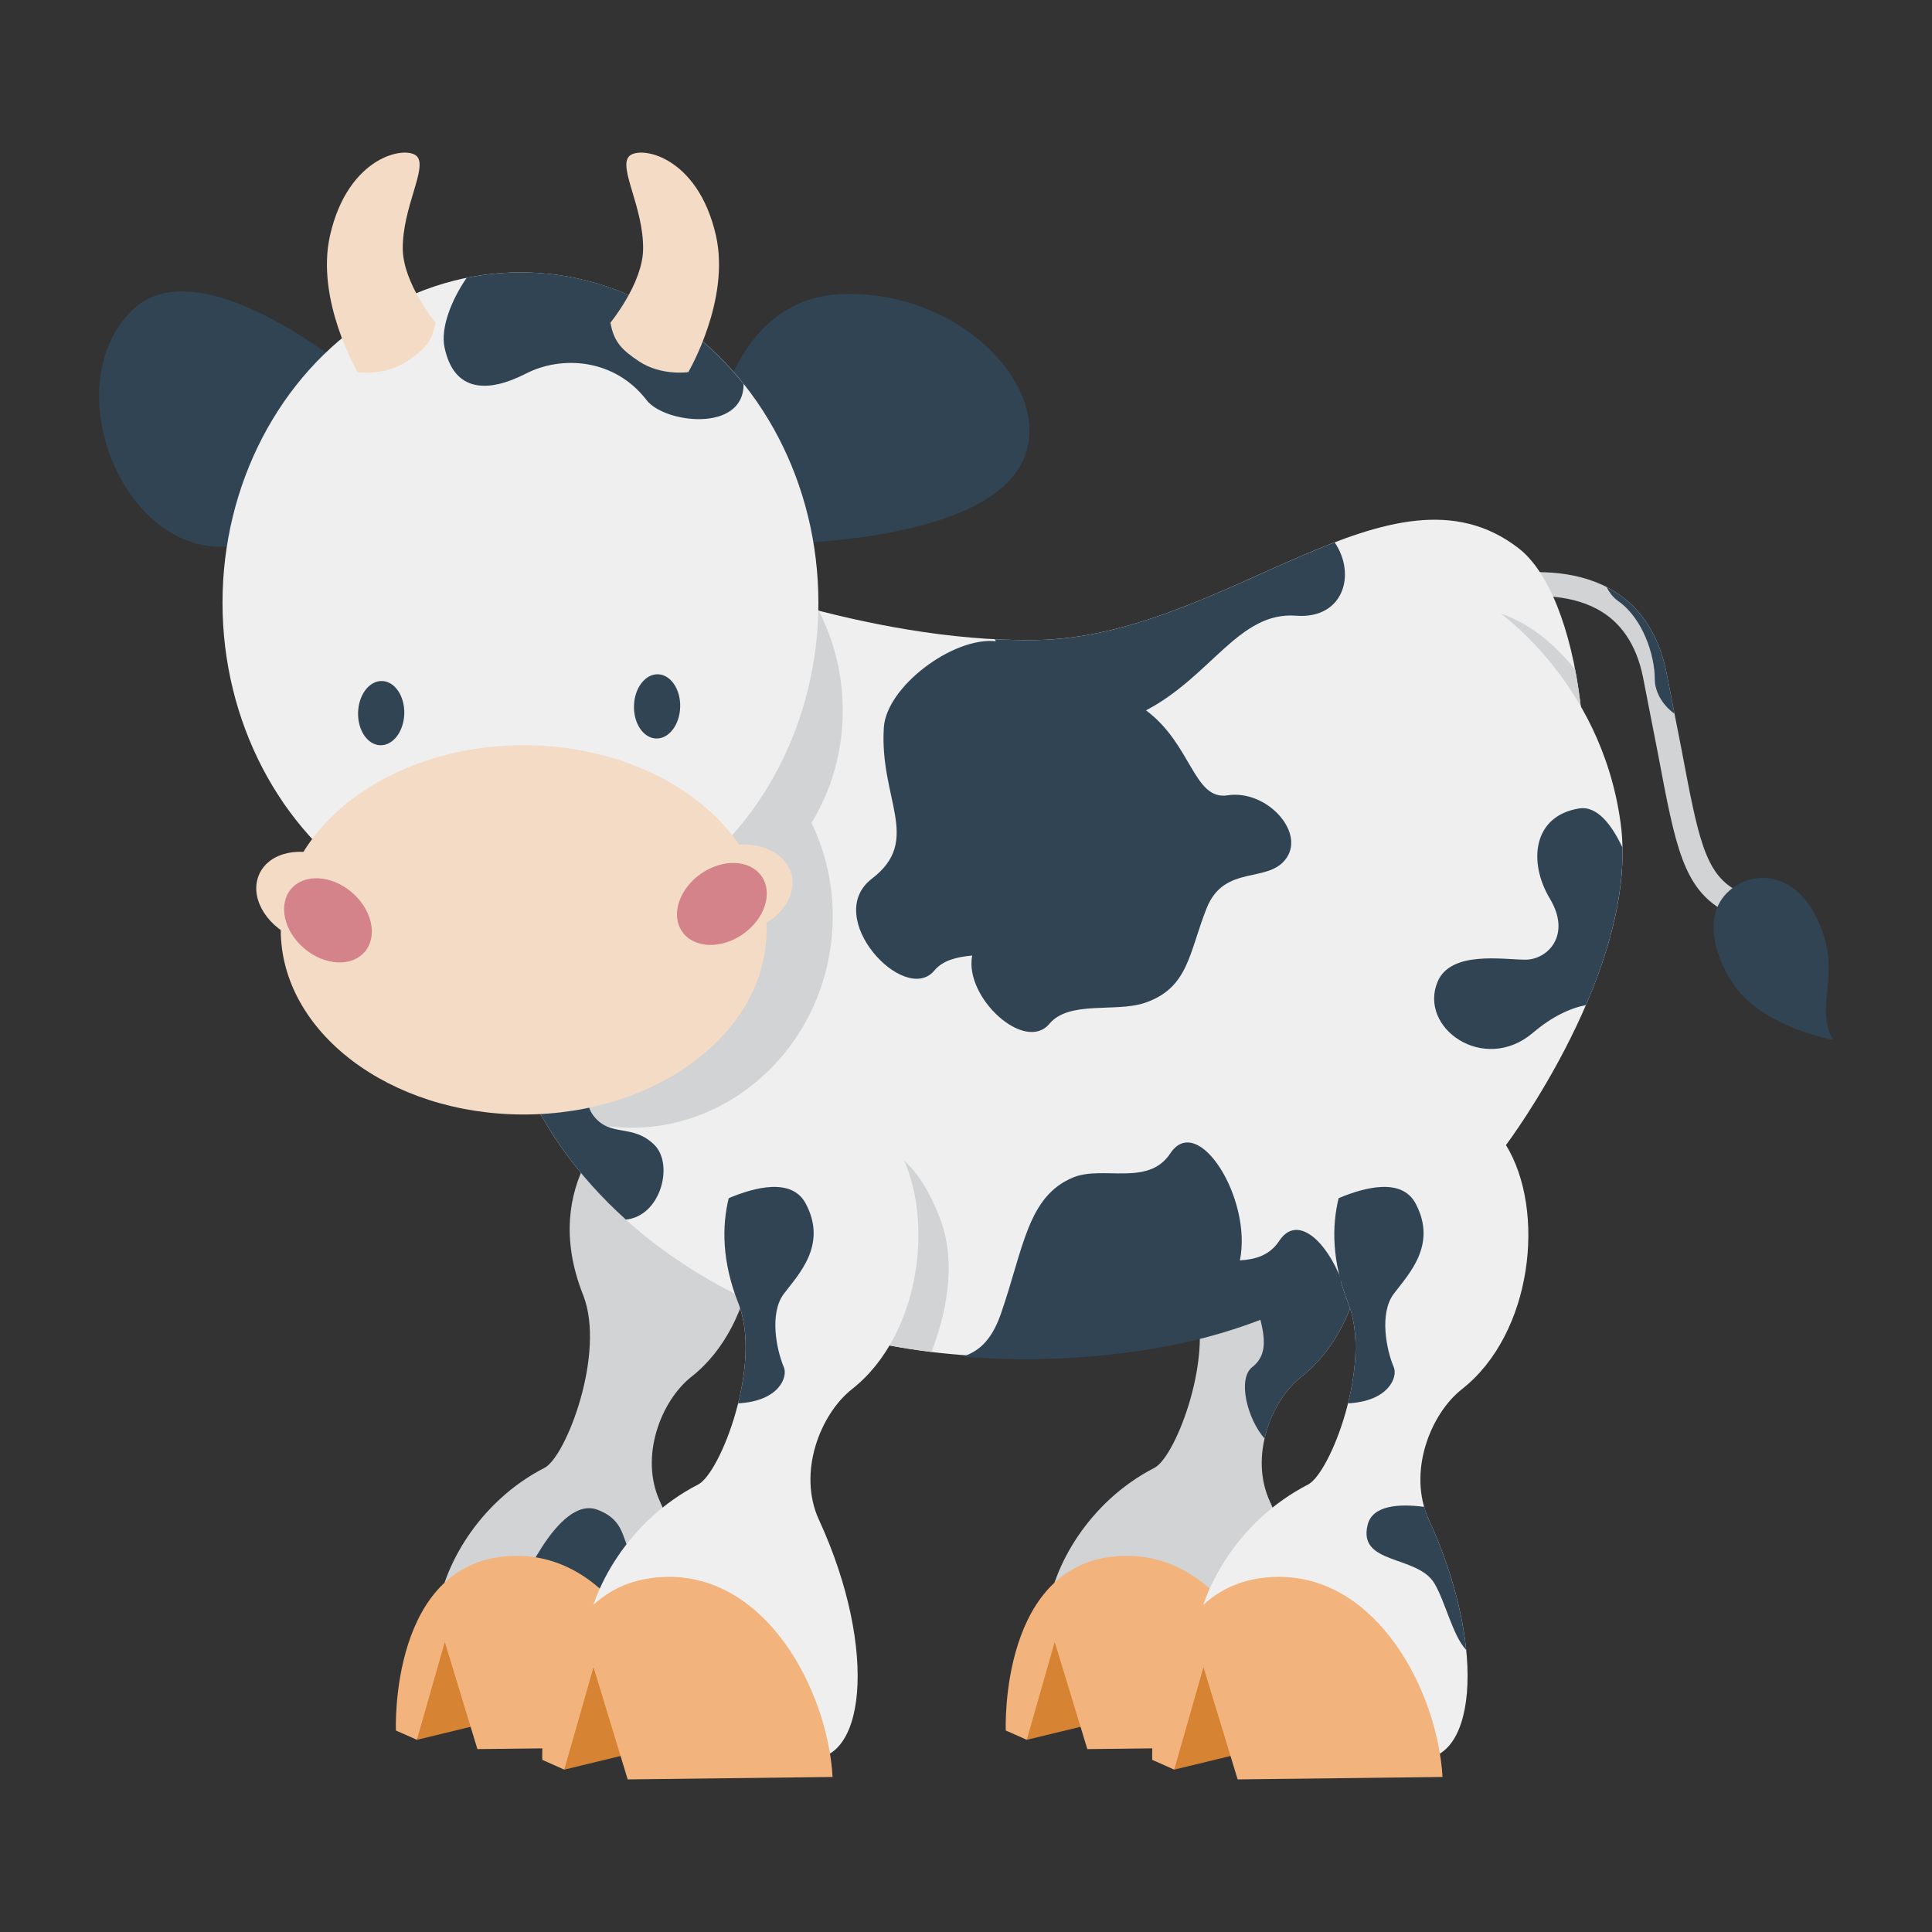 <svg xmlns="http://www.w3.org/2000/svg" version="1.1" width="78" height="78" viewBox="0 0 78 78"><rect x="0" y="0" width="78" height="78" fill="#333333" stroke="none"/><defs/><path fill="#d1d3d4" stroke="none" d="M 57.879,23.924 C 57.632,24.023 57.513,24.305 57.612,24.551 C 57.714,24.799 57.995,24.917 58.241,24.818 C 58.28,24.802 62.069,23.299 64.474,24.586 C 65.436,25.1 66.058,26.017 66.327,27.313 L 66.947,30.485 C 67.642,34.178 67.961,35.864 69.614,36.782 C 69.847,36.912 70.14,36.828 70.271,36.595 C 70.398,36.362 70.315,36.069 70.084,35.939 C 68.827,35.241 68.555,33.795 67.897,30.306 L 67.273,27.118 C 66.944,25.528 66.156,24.387 64.929,23.733 C 62.123,22.234 58.052,23.854 57.879,23.924 Z" transform=""/><path fill="#304454" stroke="none" d="M 69.962,39.707 C 69.233,38.613 68.605,36.735 70.059,35.776 C 71.073,35.109 72.557,35.378 73.372,37.111 C 74.431,39.359 73.212,40.504 74,41.981 C 74,41.981 71.143,41.48 69.962,39.707 Z" transform=""/><path fill="#304454" stroke="none" d="M 67.603,28.814 L 67.272,27.119 C 66.942,25.528 66.155,24.388 64.927,23.734 C 64.907,23.723 64.883,23.714 64.865,23.703 C 64.978,23.929 65.13,24.127 65.331,24.267 C 66.315,24.956 66.808,26.433 66.808,27.419 C 66.808,27.913 67.105,28.458 67.603,28.814 Z" transform=""/><path fill="#d78334" stroke="none" d="M 41.453,70.241 L 44.556,69.49 L 44.837,66.575 L 43.239,65.165 L 41.925,66.387 Z" transform=""/><path fill="#d1d3d4" stroke="none" d="M 49.715,45.1 S 46.341,47.683 48.163,52.276 C 49.094,54.62 47.475,58.813 46.612,59.258 C 43.898,60.654 42.494,63.325 42.299,65.071 C 42.299,65.071 48.789,69.358 50.572,69.77 C 53.093,70.353 53.58,65.635 51.267,60.614 C 50.432,58.801 51.316,56.544 52.546,55.578 C 55.261,53.445 55.79,48.7 54.237,46.178" transform=""/><path fill="#304454" stroke="none" d="M 50.556,55.194 C 49.95,55.665 50.357,57.291 51.055,58.079 C 51.289,57.045 51.863,56.113 52.545,55.578 C 53.94,54.482 54.755,52.699 55.009,50.879 L 53.804,49.58 L 52.23,49.777 S 50.26,50.761 50.555,52.042 C 50.851,53.321 51.443,54.504 50.556,55.194 Z" transform=""/><path fill="#f3b37c" stroke="none" d="M 40.606,69.865 S 40.325,62.909 45.403,62.814 C 49.279,62.742 51.597,67.226 51.794,70.522 L 43.898,70.616 L 42.581,66.291 L 41.453,70.24 L 40.606,69.865 Z" transform=""/><path fill="#d78334" stroke="none" d="M 16.831,70.241 L 19.933,69.49 L 20.214,66.575 L 18.616,65.165 L 17.3,66.387 Z" transform=""/><path fill="#d1d3d4" stroke="none" d="M 25.091,45.1 S 21.717,47.683 23.54,52.276 C 24.47,54.62 22.85,58.813 21.987,59.258 C 19.273,60.654 17.869,63.325 17.675,65.071 C 17.675,65.071 24.164,69.358 25.946,69.77 C 28.466,70.353 28.955,65.635 26.642,60.614 C 25.808,58.801 26.691,56.544 27.921,55.578 C 30.636,53.445 31.163,48.7 29.613,46.178" transform=""/><path fill="#304454" stroke="none" d="M 20.869,64.407 S 22.494,60.342 24.121,60.952 C 25.747,61.561 24.731,62.984 26.357,62.984 S 28.39,64.407 28.39,64.407 L 24.653,66.127 L 20.869,64.407 Z" transform=""/><path fill="#f3b37c" stroke="none" d="M 15.984,69.865 S 15.703,62.909 20.777,62.814 C 24.655,62.742 26.974,67.226 27.169,70.522 L 19.274,70.616 L 17.958,66.291 L 16.831,70.24 L 15.984,69.865 Z" transform=""/><path fill="#d78334" stroke="none" d="M 22.781,71.445 L 26.032,70.657 L 26.327,67.603 L 24.653,66.127 L 23.274,67.406 Z" transform=""/><path fill="#efefef" stroke="none" d="M 27.779,22.948 S 34.909,25.929 41.79,25.841 C 49.472,25.742 56.169,18.158 61.311,22.135 C 66.138,25.868 66.259,51.477 45.662,54.448 C 25.95,57.293 15.592,41.6 21.993,33.031 C 28.134,24.811 27.779,22.948 27.779,22.948 Z" transform=""/><path fill="#d1d3d4" stroke="none" d="M 63.592,27.027 C 61.455,24.39 59.493,24.607 59.493,24.607 L 61.183,30.428 S 62.821,30.938 63.973,30.809 C 63.945,29.447 63.812,28.171 63.592,27.027 Z" transform=""/><path fill="#d1d3d4" stroke="none" d="M 37.948,49.185 C 36.767,46.132 35.387,46.427 35.387,46.427 L 33.854,53.84 C 35.039,54.171 36.291,54.42 37.607,54.582 C 38.133,53.213 38.677,51.069 37.948,49.185 Z" transform=""/><path fill="#efefef" stroke="none" d="M 31.438,45.1 S 27.902,47.807 29.81,52.62 C 30.785,55.076 29.09,59.471 28.185,59.934 C 25.34,61.398 23.869,64.199 23.667,66.027 C 23.667,66.027 30.467,70.52 32.334,70.952 C 34.976,71.561 35.486,66.617 33.063,61.358 C 32.188,59.458 33.114,57.091 34.401,56.08 C 37.247,53.845 37.801,48.872 36.176,46.229" transform=""/><path fill="#f3b37c" stroke="none" d="M 21.894,71.05 S 21.598,63.762 26.918,63.663 C 30.981,63.588 33.412,68.285 33.615,71.741 L 25.341,71.839 L 23.962,67.308 L 22.781,71.444 L 21.894,71.05 Z" transform=""/><path fill="#304454" stroke="none" d="M 32.53,48.593 C 31.968,47.529 30.453,47.937 29.42,48.374 C 29.142,49.514 29.145,50.937 29.81,52.619 C 30.259,53.746 30.143,55.281 29.799,56.657 C 31.448,56.571 31.817,55.594 31.645,55.193 C 31.349,54.502 31.052,53.024 31.645,52.236 C 32.236,51.45 33.418,50.267 32.53,48.593 Z" transform=""/><path fill="#d78334" stroke="none" d="M 47.405,71.445 L 50.654,70.657 L 50.95,67.603 L 49.275,66.127 L 47.897,67.406 Z" transform=""/><path fill="#efefef" stroke="none" d="M 60.308,24.561 S 64.641,27.418 65.429,33.229 C 66.217,39.039 60.8,46.23 60.8,46.23 C 62.426,48.873 61.872,53.845 59.027,56.08 C 57.738,57.091 56.814,59.459 57.688,61.358 C 60.11,66.617 59.6,71.562 56.957,70.953 C 55.089,70.52 48.291,66.027 48.291,66.027 C 48.493,64.199 49.965,61.398 52.809,59.935 C 53.713,59.471 55.409,55.075 54.434,52.62 C 52.525,47.807 56.061,45.101 56.061,45.101 S 49.177,42.094 49.767,35.79 C 50.359,29.485 56.367,23.182 60.308,24.561 Z" transform=""/><path fill="#f3b37c" stroke="none" d="M 46.519,71.05 S 46.221,63.762 51.541,63.663 C 55.605,63.588 58.036,68.285 58.239,71.741 L 49.967,71.839 L 48.587,67.308 L 47.406,71.444 L 46.519,71.05 Z" transform=""/><path fill="#304454" stroke="none" d="M 57.154,48.593 C 56.592,47.529 55.076,47.937 54.044,48.374 C 53.766,49.514 53.768,50.937 54.433,52.619 C 54.881,53.746 54.766,55.281 54.422,56.657 C 56.071,56.571 56.44,55.594 56.269,55.193 C 55.973,54.502 55.677,53.024 56.269,52.236 C 56.859,51.45 58.041,50.267 57.154,48.593 Z" transform=""/><path fill="#304454" stroke="none" d="M 38.742,28.211 C 39.027,27.189 40.91,25.257 42.091,26.537 C 43.656,28.232 41.994,29.099 42.485,29.984 C 42.977,30.87 44.257,30.181 44.751,31.166 C 45.243,32.151 43.569,33.825 41.6,32.84 C 39.629,31.855 38.25,29.984 38.742,28.211 Z" transform=""/><path fill="#304454" stroke="none" d="M 65.503,34.219 C 65.081,33.32 64.491,32.522 63.755,32.639 C 61.885,32.935 61.687,34.806 62.573,36.282 C 63.46,37.76 62.473,38.745 61.589,38.745 C 60.701,38.745 58.573,38.367 58.041,39.632 C 57.254,41.503 59.913,43.374 61.884,41.7 C 62.655,41.044 63.381,40.706 64.027,40.578 C 64.878,38.609 65.549,36.356 65.503,34.219 Z" transform=""/><path fill="#304454" stroke="none" d="M 55.215,61.561 C 54.81,63.187 57.217,62.77 57.909,63.923 C 58.346,64.652 58.658,66.054 59.193,66.611 C 59.038,65.055 58.547,63.227 57.687,61.357 C 57.608,61.187 57.55,61.013 57.498,60.836 C 56.465,60.702 55.412,60.775 55.215,61.561 Z" transform=""/><path fill="#304454" stroke="none" d="M 53.883,21.897 C 50.244,23.288 46.177,25.786 41.791,25.842 C 41.247,25.848 40.702,25.835 40.16,25.808 C 40.175,25.834 40.192,25.861 40.208,25.887 C 38.459,25.708 35.794,27.731 35.684,29.361 C 35.493,32.251 37.242,33.912 35.206,35.47 C 33.169,37.027 36.524,40.62 37.723,39.183 C 38.069,38.766 38.633,38.634 39.249,38.578 C 38.923,40.273 41.378,42.52 42.369,41.332 C 43.158,40.385 45.043,40.88 46.202,40.493 C 47.998,39.895 47.998,38.457 48.718,36.661 C 49.436,34.864 51.232,35.703 51.95,34.625 C 52.669,33.547 51.112,31.87 49.555,32.109 C 48.192,32.318 48.113,30.05 46.268,28.679 C 48.91,27.292 50.023,24.68 52.33,24.858 C 54.228,25.002 54.772,23.2 53.883,21.897 Z" transform=""/><ellipse cx="26.007" cy="28.684" rx="8.017" ry="8.427" fill="#d1d3d4" stroke="none" r="NaN" transform=""/><ellipse cx="25.594" cy="37.111" rx="8.017" ry="8.427" fill="#d1d3d4" stroke="none" transform="rotate(7.938 25.594 37.111)" r="NaN"/><path fill="#304454" stroke="none" d="M 21.032,43.352 C 21.887,45.453 23.318,47.485 25.267,49.238 C 26.684,49.097 27.207,47.012 26.426,46.23 C 25.538,45.344 24.653,45.935 23.963,45.049 C 23.274,44.161 24.259,42.586 22.878,42.094 C 22.135,41.828 21.481,42.59 21.032,43.352 Z" transform=""/><path fill="#304454" stroke="none" d="M 28.455,19.73 S 28.707,12.061 33.994,11.872 C 39.283,11.686 43.309,16.55 40.793,19.355 C 38.275,22.161 30.22,21.974 30.22,21.974 L 28.455,19.73 Z" transform=""/><path fill="#304454" stroke="none" d="M 14.696,15.416 S 8.14,9.74 5.32,12.541 C 2.501,15.344 4.548,21.277 8.169,22.001 C 11.789,22.727 15.689,18.099 15.689,18.099 L 14.696,15.416 Z" transform=""/><ellipse cx="21.012" cy="24.334" rx="12.029" ry="13.338" fill="#efefef" stroke="none" r="NaN" transform=""/><path fill="#304454" stroke="none" d="M 30.02,15.501 C 27.816,12.739 24.6,10.996 21.012,10.996 C 20.269,10.996 19.547,11.074 18.84,11.218 C 18.206,12.139 17.788,13.247 17.945,14.017 C 18.335,15.895 19.767,15.834 21.221,15.089 C 22.672,14.34 24.81,14.469 26.105,16.155 C 26.834,17.097 30.036,17.47 30.02,15.501 Z" transform=""/><path fill="#f4dbc5" stroke="none" d="M 25.796,14.587 C 25.135,14.145 24.778,13.819 24.646,13.025 C 24.646,13.025 25.95,11.439 25.964,10.057 C 25.984,8.37 24.957,6.775 25.397,6.311 C 25.818,5.863 28.172,6.277 28.905,9.511 C 29.495,12.123 27.789,15.023 27.789,15.023 S 26.697,15.187 25.796,14.587 Z" transform=""/><path fill="#f4dbc5" stroke="none" d="M 16.431,14.587 C 17.092,14.145 17.45,13.819 17.58,13.025 C 17.58,13.025 16.278,11.439 16.261,10.057 C 16.243,8.37 17.27,6.775 16.832,6.311 C 16.411,5.863 14.054,6.277 13.323,9.511 C 12.733,12.123 14.438,15.023 14.438,15.023 S 15.531,15.187 16.431,14.587 Z" transform=""/><ellipse cx="15.389" cy="28.791" rx="0.933" ry="1.297" fill="#304454" stroke="none" transform="rotate(1.559 15.389 28.791)" r="NaN"/><ellipse cx="26.528" cy="28.519" rx="0.933" ry="1.297" fill="#304454" stroke="none" transform="rotate(1.559 26.528 28.519)" r="NaN"/><path fill="#f4dbc5" stroke="none" d="M 30.95,37.542 C 30.95,41.659 26.558,44.995 21.14,44.995 C 15.726,44.995 11.335,41.659 11.335,37.542 C 11.335,33.425 15.726,30.087 21.14,30.087 C 26.559,30.088 30.95,33.425 30.95,37.542 Z" transform=""/><ellipse cx="12.561" cy="36.248" rx="2.302" ry="1.749" fill="#f4dbc5" stroke="none" transform="rotate(24.81 12.561 36.248)" r="NaN"/><ellipse cx="13.241" cy="37.157" rx="1.955" ry="1.485" fill="#c75e72" stroke="none" style="opacity: 0.7" opacity="0.7" transform="rotate(40.519 13.241 37.157)" r="NaN"/><ellipse cx="29.728" cy="35.887" rx="2.302" ry="1.749" fill="#f4dbc5" stroke="none" transform="rotate(-14.732 29.728 35.887)" r="NaN"/><ellipse cx="29.145" cy="36.495" rx="1.955" ry="1.485" fill="#c75e72" stroke="none" style="opacity: 0.7" opacity="0.7" transform="rotate(-35.073 29.145 36.495)" r="NaN"/><path fill="#304454" stroke="none" d="M 54.153,51.677 C 53.547,50.096 52.369,49.001 51.646,50.098 C 51.256,50.69 50.679,50.846 50.058,50.885 C 50.566,48.392 48.361,44.876 47.245,46.569 C 46.355,47.916 44.529,47.044 43.332,47.535 C 41.476,48.292 41.32,50.427 40.408,53.043 C 40.005,54.2 39.447,54.575 38.879,54.768 C 41.085,54.96 43.458,54.905 45.989,54.539 C 49.191,54.078 51.891,53.067 54.153,51.677 Z" transform=""/></svg>